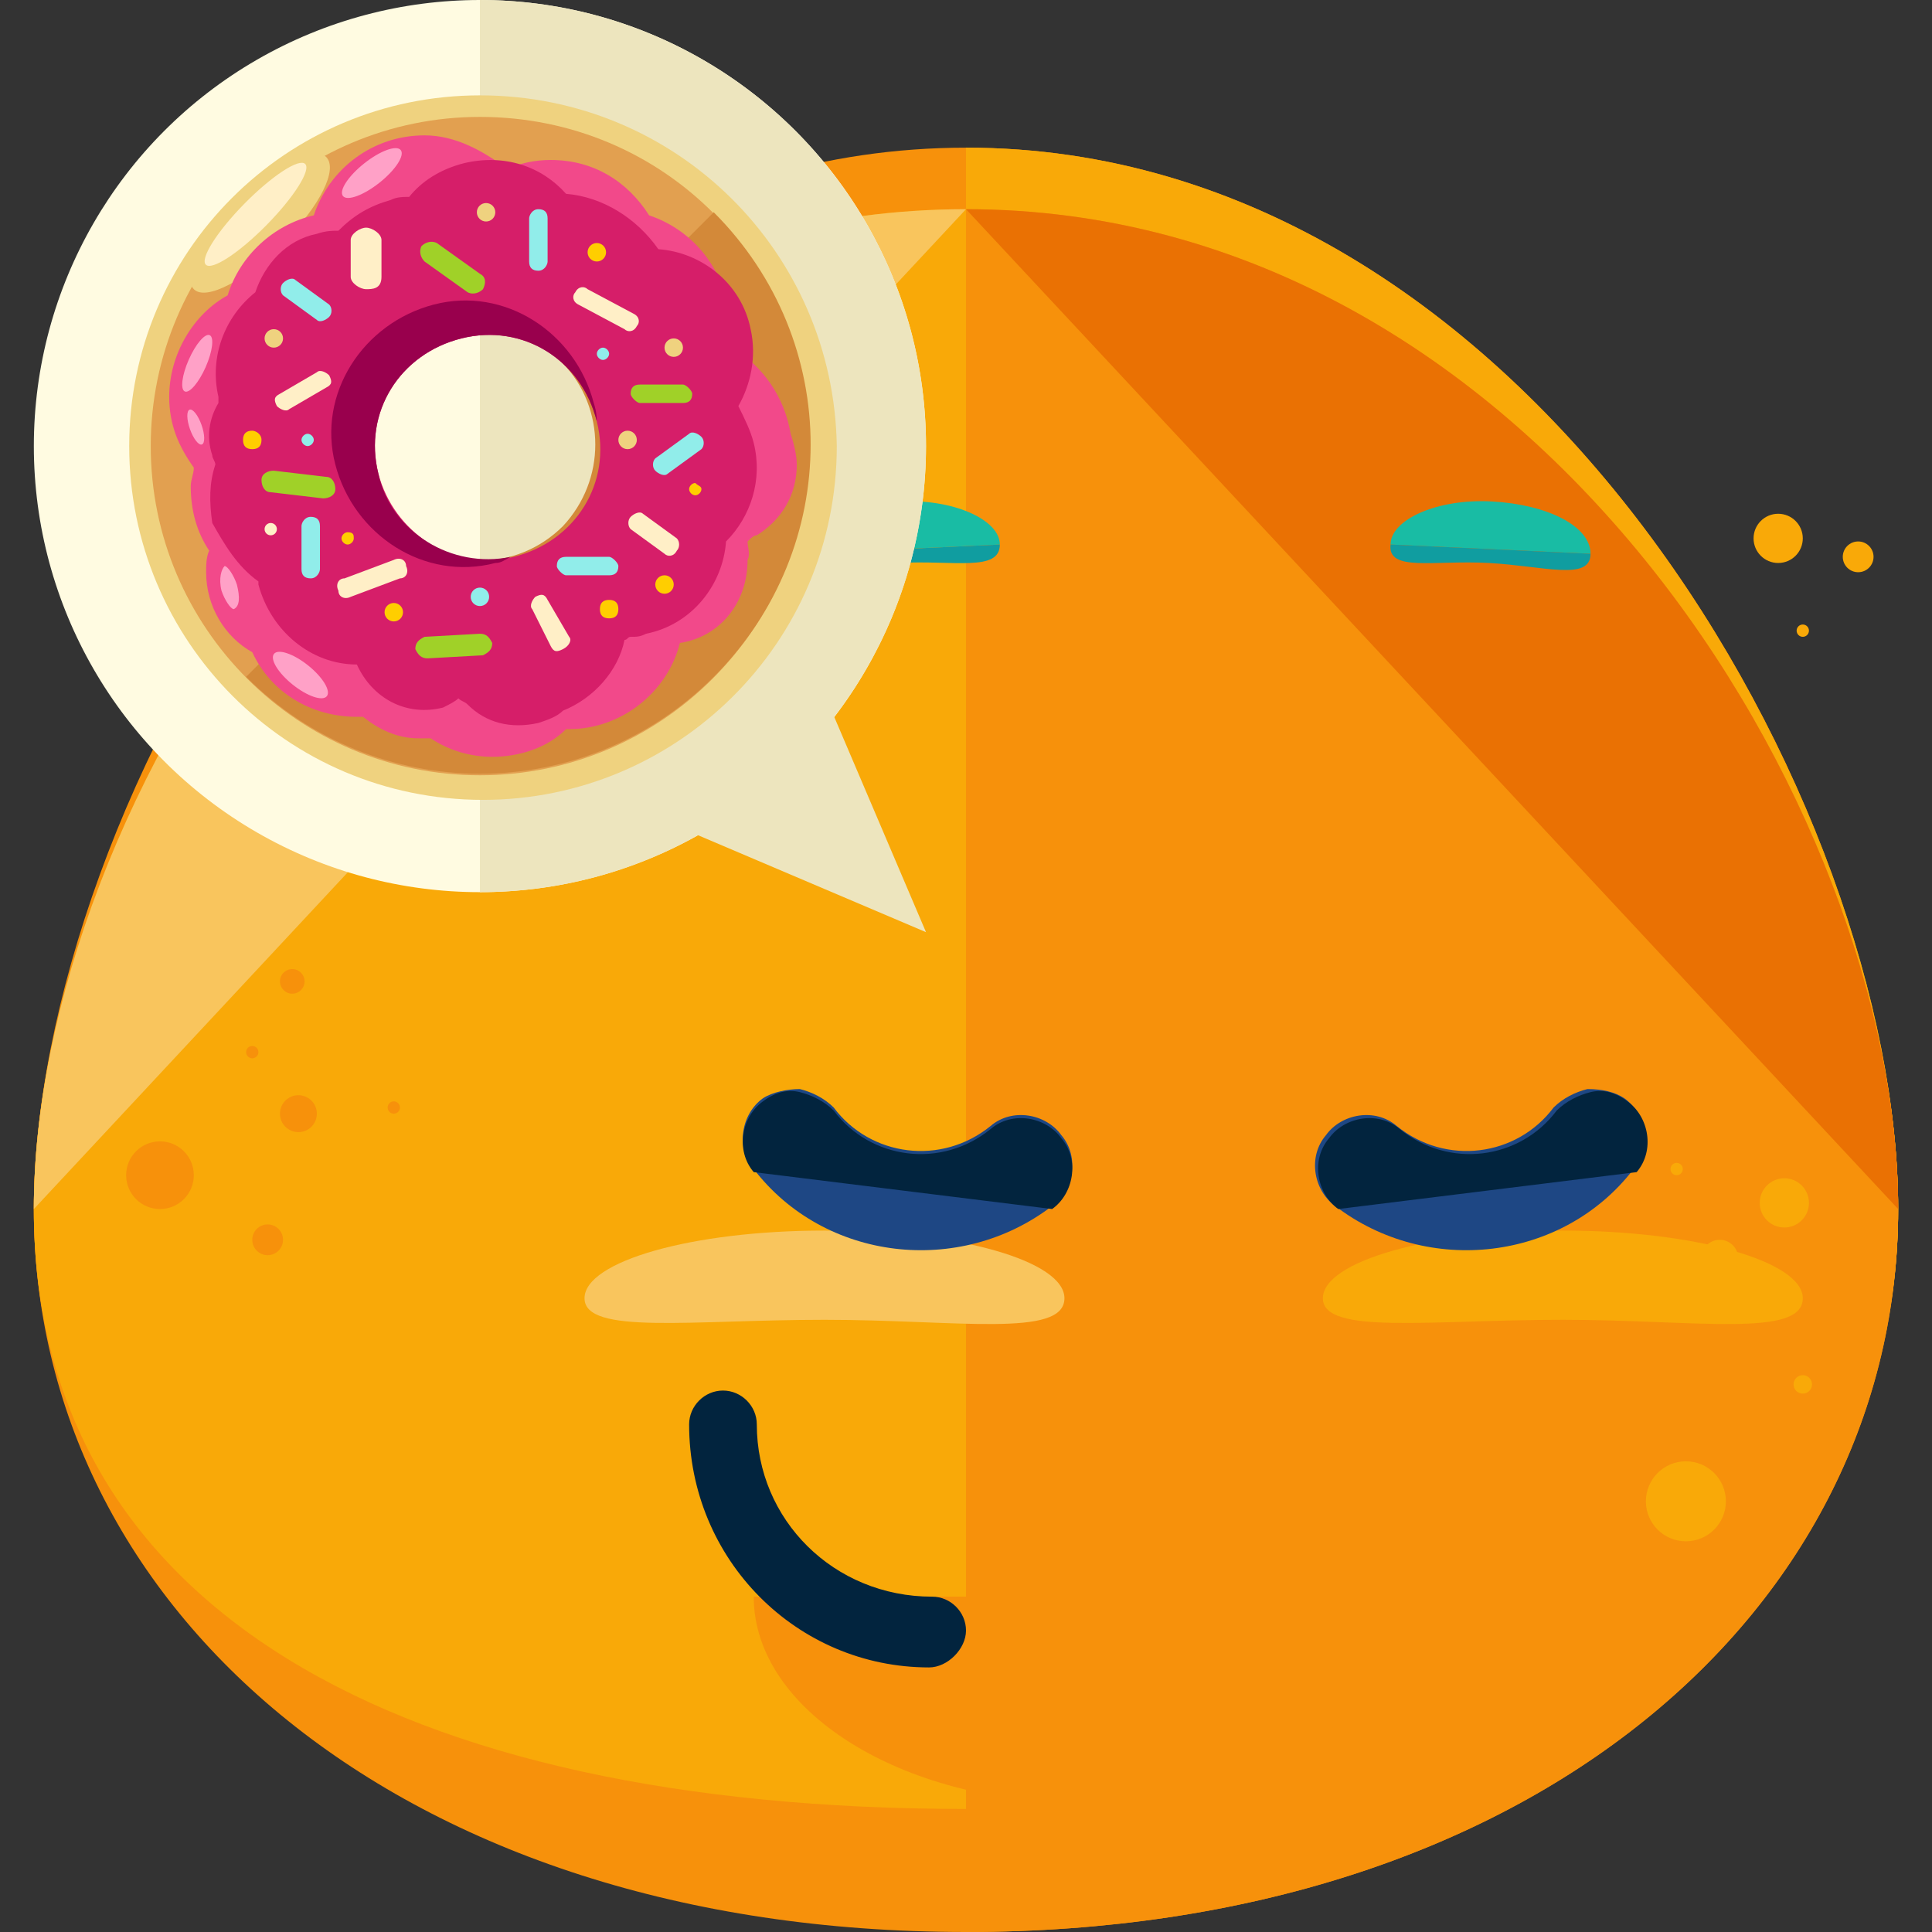 <?xml version="1.0" encoding="iso-8859-1"?>
<!-- Generator: Adobe Illustrator 19.0.0, SVG Export Plug-In . SVG Version: 6.00 Build 0)  -->
<svg version="1.1" id="Layer_1" xmlns="http://www.w3.org/2000/svg" xmlns:xlink="http://www.w3.org/1999/xlink" x="0px" y="0px"
	 viewBox="0 0 502.4 502.4" style="enable-background:new 0 0 502.4 502.4;" xml:space="preserve">
<rect x="0" y="0" width="502.4" height="502.4" fill="#333333" stroke="none"/>
<g>
	<path style="fill:#F7910B;" d="M493.6,314.4c0,104-95.2,188-242.4,188s-242.4-84-242.4-188s95.2-260,242.4-260
		S493.6,210.4,493.6,314.4z"/>
	<path style="fill:#F7910B;" d="M493.6,314.4c0,104-95.2,156-242.4,156s-242.4-52-242.4-156s95.2-276,242.4-276
		S493.6,210.4,493.6,314.4z"/>
</g>
<g>
	<path style="fill:#F9A908;" d="M251.2,38.4c147.2,0,242.4,172,242.4,276s-95.2,156-242.4,156"/>
	<path style="fill:#F9A908;" d="M493.6,314.4c0,104-95.2,156-242.4,156s-242.4-52-242.4-156s95.2-260,242.4-260
		S493.6,210.4,493.6,314.4z"/>
</g>
<path style="fill:#F9C55D;" d="M8.8,314.4c0-104,95.2-260,242.4-260"/>
<path style="fill:#F7910B;" d="M251.2,54.4c147.2,0,242.4,156,242.4,260s-95.2,188-242.4,188"/>
<path style="fill:#EA7103;" d="M251.2,54.4c147.2,0,242.4,156,242.4,260"/>
<g>
	<path style="fill:#19BCA4;" d="M233.6,130.4c-14.4,0.8-25.6,6.4-25.6,13.6l52-2.4C260,135.2,248,129.6,233.6,130.4z"/>
	<path style="fill:#19BCA4;" d="M388,130.4c-14.4-0.8-26.4,4.8-26.4,11.2l52,2.4C413.6,136.8,402.4,131.2,388,130.4z"/>
</g>
<g>
	<path style="fill:#109DA0;" d="M233.6,146.4c14.4-0.8,26.4,2.4,26.4-4.8l-52,2.4C208,151.2,219.2,147.2,233.6,146.4z"/>
	<path style="fill:#109DA0;" d="M387.2,146.4c14.4,0.8,26.4,4.8,26.4-2.4l-52-2.4C360.8,148.8,372.8,145.6,387.2,146.4z"/>
</g>
<path style="fill:#F9C55D;" d="M214.4,320c-34.4,0-62.4,8-62.4,17.6s28,5.6,62.4,5.6s62.4,4.8,62.4-5.6
	C276.8,328,249.6,320,214.4,320z"/>
<path style="fill:#F9A908;" d="M406.4,320c-34.4,0-62.4,8-62.4,17.6s28,5.6,62.4,5.6s62.4,4.8,62.4-5.6
	C468.8,328,440.8,320,406.4,320z"/>
<path style="fill:#1E4784;" d="M208,283.2c3.2,0.8,6.4,2.4,8.8,4.8c9.6,12.8,28,15.2,40.8,4.8c5.6-4.8,14.4-3.2,18.4,2.4
	c4.8,5.6,3.2,14.4-2.4,18.4c-24,18.4-59.2,14.4-77.6-9.6c-4.8-5.6-3.2-14.4,2.4-18.4C200.8,284,204.8,283.2,208,283.2z"/>
<path style="fill:#02243E;" d="M196,304.8c-4.8-5.6-3.2-14.4,2.4-18.4c3.2-2.4,6.4-3.2,9.6-2.4c3.2,0.8,6.4,2.4,8.8,4.8
	c9.6,12.8,28,15.2,40.8,4.8c5.6-4.8,14.4-3.2,18.4,2.4c4.8,5.6,3.2,14.4-2.4,18.4"/>
<path style="fill:#1E4784;" d="M412.8,283.2c-3.2,0.8-6.4,2.4-8.8,4.8c-9.6,12.8-28,15.2-40.8,4.8c-5.6-4.8-14.4-3.2-18.4,2.4
	c-4.8,5.6-3.2,14.4,2.4,18.4c24,18.4,59.2,14.4,77.6-9.6c4.8-5.6,3.2-14.4-2.4-18.4C420,284,416.8,283.2,412.8,283.2z"/>
<path style="fill:#02243E;" d="M425.6,304.8c4.8-5.6,3.2-14.4-2.4-18.4c-3.2-2.4-6.4-3.2-9.6-2.4c-3.2,0.8-6.4,2.4-8.8,4.8
	c-9.6,12.8-28,15.2-40.8,4.8c-5.6-4.8-14.4-3.2-18.4,2.4c-4.8,5.6-3.2,14.4,2.4,18.4"/>
<path style="fill:#F7910B;" d="M365.6,415.2c0,29.6-37.6,53.6-84.8,53.6c-46.4,0-84.8-24-84.8-53.6"/>
<path style="fill:#02243E;" d="M241.6,433.6c-34.4,0-62.4-28-62.4-63.2c0-4.8,4-8.8,8.8-8.8s8.8,4,8.8,8.8c0,24.8,20,44.8,45.6,44.8
	c4.8,0,8.8,4,8.8,8.8S246.4,433.6,241.6,433.6z"/>
<g>
	<circle style="fill:#F7910B;" cx="77.6" cy="289.6" r="4.8"/>
	<circle style="fill:#F7910B;" cx="41.6" cy="305.6" r="8.8"/>
	<circle style="fill:#F7910B;" cx="65.6" cy="273.6" r="1.6"/>
	<circle style="fill:#F7910B;" cx="102.4" cy="288" r="1.6"/>
</g>
<g>
	<circle style="fill:#F9A908;" cx="464" cy="312.8" r="6.4"/>
	<circle style="fill:#F9A908;" cx="436" cy="304" r="1.6"/>
	<circle style="fill:#F9A908;" cx="468.8" cy="360" r="2.4"/>
	<circle style="fill:#F9A908;" cx="438.4" cy="390.4" r="10.4"/>
	<circle style="fill:#F9A908;" cx="447.2" cy="327.2" r="4.8"/>
</g>
<g>
	<circle style="fill:#F7910B;" cx="69.6" cy="322.4" r="4"/>
	<circle style="fill:#F7910B;" cx="76" cy="255.2" r="3.2"/>
</g>
<g>
	<circle style="fill:#F9A908;" cx="33.6" cy="144.8" r="8.8"/>
	<circle style="fill:#F9A908;" cx="59.2" cy="116" r="4.8"/>
	<circle style="fill:#F9A908;" cx="468.8" cy="164" r="1.6"/>
	<circle style="fill:#F9A908;" cx="462.4" cy="140" r="6.4"/>
	<circle style="fill:#F9A908;" cx="483.2" cy="144.8" r="4"/>
	<circle style="fill:#F9A908;" cx="43.2" cy="168" r="4.8"/>
</g>
<circle style="fill:#FFFBE1;" cx="124.8" cy="116" r="116"/>
<g>
	<path style="fill:#EDE5BE;" d="M124.8,0c64,0,116,52,116,116s-52,116-116,116"/>
	<polygon style="fill:#EDE5BE;" points="240.8,242.4 139.2,199.2 139.2,139.2 196.8,139.2 	"/>
</g>
<path style="fill:#EFD27F;" d="M124.8,24.8c-50.4,0-91.2,40.8-91.2,91.2s40.8,92,92,92c50.4,0,92-40.8,92-92
	C216.8,65.6,176,24.8,124.8,24.8z M124.8,148.8c-17.6,0-32-14.4-32-32s14.4-32,32-32s32,14.4,32,32
	C157.6,134.4,143.2,148.8,124.8,148.8z"/>
<path style="fill:#E2A050;" d="M124.8,30.4c-47.2,0-85.6,38.4-85.6,85.6s38.4,85.6,85.6,85.6s85.6-38.4,85.6-85.6
	S172.8,30.4,124.8,30.4z M124.8,146.4c-16.8,0-30.4-13.6-30.4-30.4s13.6-30.4,30.4-30.4s30.4,13.6,30.4,30.4
	S141.6,146.4,124.8,146.4z"/>
<g>
	<path style="fill:#D38939;" d="M185.6,55.2l-39.2,39.2l0,0c11.2,12,11.2,30.4,0,42.4c-12,12-31.2,12-43.2,0L64,176
		c33.6,33.6,88,33.6,121.6,0S219.2,88.8,185.6,55.2z"/>
	<path style="fill:#D38939;" d="M104,137.6L104,137.6L104,137.6z"/>
</g>
<path style="fill:#EFD27F;" d="M84.8,40.8C88,44,83.2,53.6,73.6,63.2s-20,15.2-23.2,12S52,61.6,61.6,52.8
	C71.2,43.2,81.6,37.6,84.8,40.8z"/>
<ellipse transform="matrix(-0.712 -0.702 0.702 -0.712 74.662 142.079)" style="fill:#FFEFC7;" cx="66.48" cy="55.722" rx="4" ry="18.4"/>
<path style="fill:#F2498A;" d="M194.4,140.8c0.8-0.8,1.6-1.6,2.4-1.6c6.4-4,10.4-10.4,10.4-18.4c0-2.4-0.8-5.6-1.6-8
	c-1.6-9.6-7.2-17.6-15.2-22.4c0-0.8-0.8-1.6-0.8-1.6c0-1.6,0-2.4,0-4c0-13.6-8.8-24.8-20.8-28.8c-5.6-8.8-14.4-14.4-25.6-14.4
	c-4,0-8,0.8-11.2,2.4c-6.4-4.8-13.6-8.8-21.6-8.8C96.8,35.2,85.6,44,81.6,56c-10.4,2.4-19.2,10.4-22.4,20.8
	C50.4,81.6,44,92,44,103.2c0,7.2,2.4,12.8,6.4,18.4c0,1.6-0.8,3.2-0.8,4.8c0,6.4,1.6,12,4.8,16.8c-0.8,1.6-0.8,4-0.8,5.6
	c0,8.8,4.8,16.8,12,20.8c4.8,10.4,15.2,16.8,27.2,16.8c0.8,0,0.8,0,1.6,0c4,3.2,8.8,5.6,14.4,5.6c0.8,0,1.6,0,3.2,0
	c4.8,3.2,10.4,4.8,16,4.8c7.2,0,14.4-2.4,19.2-7.2h0.8c13.6,0,25.6-9.6,28.8-22.4c10.4-1.6,17.6-10.4,17.6-21.6
	C195.2,144,194.4,142.4,194.4,140.8z M124.8,148.8c-17.6,0-32-14.4-32-32s14.4-32,32-32s32,14.4,32,32
	C157.6,134.4,143.2,148.8,124.8,148.8z"/>
<path style="fill:#D61E69;" d="M119.2,181.6c0.8,0.8,1.6,0.8,2.4,1.6c4.8,4.8,11.2,6.4,18.4,4.8c2.4-0.8,4.8-1.6,6.4-3.2
	c8-3.2,14.4-10.4,16-18.4c0.8,0,0.8-0.8,1.6-0.8c1.6,0,2.4,0,4-0.8c12-2.4,20-12.8,20.8-24c6.4-6.4,9.6-16,7.2-25.6
	c-0.8-3.2-2.4-6.4-4-9.6c3.2-5.6,4.8-12.8,3.2-20c-2.4-12-12.8-20-24-20.8c-5.6-8-14.4-13.6-24-14.4c-6.4-7.2-16-10.4-26.4-8
	c-6.4,1.6-11.2,4.8-14.4,8.8c-1.6,0-3.2,0-4.8,0.8C96,53.6,92,56,88,60c-1.6,0-3.2,0-5.6,0.8c-8,1.6-13.6,8-16,15.2
	c-8,6.4-12,16.8-9.6,27.2c0,0.8,0,0.8,0,1.6c-2.4,4-3.2,8.8-1.6,13.6c0,0.8,0.8,1.6,0.8,2.4c-1.6,4.8-1.6,9.6-0.8,15.2
	c3.2,5.6,6.4,11.2,12,15.2v0.8c3.2,12,13.6,20.8,25.6,20.8c4,8.8,12.8,13.6,22.4,11.2C116.8,183.2,118.4,182.4,119.2,181.6z
	 M98.4,123.2c-4-16,5.6-31.2,21.6-35.2s31.2,5.6,35.2,21.6s-5.6,31.2-21.6,35.2S102.4,138.4,98.4,123.2z"/>
<g>
	
		<ellipse transform="matrix(-0.622 -0.783 0.783 -0.622 121.561 148.666)" style="fill:#FFA1C7;" cx="96.641" cy="45.01" rx="3.2" ry="9.6"/>
	
		<ellipse transform="matrix(-0.915 -0.404 0.404 -0.915 60.034 201.661)" style="fill:#FFA1C7;" cx="51.281" cy="94.5" rx="2.4" ry="8"/>
	<path style="fill:#FFA1C7;" d="M58.4,147.2c0.8,0,2.4,2.4,3.2,4.8c0.8,3.2,0.8,5.6-0.8,6.4c-0.8,0-2.4-2.4-3.2-4.8
		C56.8,150.4,57.6,148,58.4,147.2z"/>
	
		<ellipse transform="matrix(-0.625 0.781 -0.781 -0.625 264.071 224.184)" style="fill:#FFA1C7;" cx="78.18" cy="175.53" rx="3.2" ry="8.8"/>
	
		<ellipse transform="matrix(-0.943 0.332 -0.332 -0.943 135.768 198.828)" style="fill:#FFA1C7;" cx="50.911" cy="111.004" rx="1.6" ry="4.8"/>
</g>
<path style="fill:#FFEFC7;" d="M99.2,72c0,3.2-2.4,3.2-4,3.2l0,0c-1.6,0-4-1.6-4-3.2v-9.6c0-1.6,2.4-3.2,4-3.2l0,0
	c1.6,0,4,1.6,4,3.2V72z"/>
<g>
	<path style="fill:#A0D128;" d="M124.8,71.2c1.6,0.8,1.6,2.4,0.8,4l0,0c-0.8,0.8-2.4,1.6-4,0.8l-11.2-8c-0.8-0.8-1.6-2.4-0.8-4l0,0
		c0.8-0.8,2.4-1.6,4-0.8L124.8,71.2z"/>
	<path style="fill:#A0D128;" d="M84.8,124c1.6,0,2.4,1.6,2.4,3.2l0,0c0,1.6-1.6,2.4-3.2,2.4L70.4,128c-1.6,0-2.4-1.6-2.4-3.2l0,0
		c0-1.6,1.6-2.4,3.2-2.4L84.8,124z"/>
	<path style="fill:#A0D128;" d="M124.8,164.8c1.6,0,2.4,0.8,3.2,2.4l0,0c0,1.6-0.8,2.4-2.4,3.2l-14.4,0.8c-1.6,0-2.4-0.8-3.2-2.4
		l0,0c0-1.6,0.8-2.4,2.4-3.2L124.8,164.8z"/>
</g>
<g>
	<path style="fill:#FFEFC7;" d="M91.2,155.2c-1.6,0.8-3.2,0-3.2-1.6l0,0c-0.8-1.6,0-3.2,1.6-3.2l12.8-4.8c1.6-0.8,3.2,0,3.2,1.6l0,0
		c0.8,1.6,0,3.2-1.6,3.2L91.2,155.2z"/>
	<path style="fill:#FFEFC7;" d="M150.4,79.2c-1.6-0.8-1.6-2.4-0.8-3.2l0,0c0.8-1.6,2.4-1.6,3.2-0.8l12,6.4c1.6,0.8,1.6,2.4,0.8,3.2
		l0,0c-0.8,1.6-2.4,1.6-3.2,0.8L150.4,79.2z"/>
	<path style="fill:#FFEFC7;" d="M75.2,106.4c-0.8,0.8-2.4,0-3.2-0.8l0,0c-0.8-1.6-0.8-2.4,0.8-3.2l9.6-5.6c0.8-0.8,2.4,0,3.2,0.8
		l0,0c0.8,1.6,0.8,2.4-0.8,3.2L75.2,106.4z"/>
</g>
<g>
	<path style="fill:#91EDEA;" d="M142.4,68c0,0.8-0.8,2.4-2.4,2.4l0,0c-1.6,0-2.4-0.8-2.4-2.4V56.8c0-0.8,0.8-2.4,2.4-2.4l0,0
		c1.6,0,2.4,0.8,2.4,2.4V68z"/>
	<path style="fill:#91EDEA;" d="M83.2,148c0,0.8-0.8,2.4-2.4,2.4l0,0c-1.6,0-2.4-0.8-2.4-2.4v-11.2c0-0.8,0.8-2.4,2.4-2.4l0,0
		c1.6,0,2.4,0.8,2.4,2.4V148z"/>
	<path style="fill:#91EDEA;" d="M173.6,123.2c-0.8,0.8-2.4,0-3.2-0.8l0,0c-0.8-0.8-0.8-2.4,0-3.2l8.8-6.4c0.8-0.8,2.4,0,3.2,0.8l0,0
		c0.8,0.8,0.8,2.4,0,3.2L173.6,123.2z"/>
	<path style="fill:#91EDEA;" d="M85.6,79.2c0.8,0.8,0.8,2.4,0,3.2l0,0c-0.8,0.8-2.4,1.6-3.2,0.8l-8.8-6.4c-0.8-0.8-0.8-2.4,0-3.2
		l0,0c0.8-0.8,2.4-1.6,3.2-0.8L85.6,79.2z"/>
	<path style="fill:#91EDEA;" d="M147.2,149.6c-0.8,0-2.4-1.6-2.4-2.4l0,0c0-1.6,0.8-2.4,2.4-2.4h11.2c0.8,0,2.4,1.6,2.4,2.4l0,0
		c0,1.6-0.8,2.4-2.4,2.4H147.2z"/>
</g>
<path style="fill:#A0D128;" d="M166.4,104.8c-0.8,0-2.4-1.6-2.4-2.4l0,0c0-1.6,0.8-2.4,2.4-2.4h11.2c0.8,0,2.4,1.6,2.4,2.4l0,0
	c0,1.6-0.8,2.4-2.4,2.4H166.4z"/>
<g>
	<path style="fill:#FFEFC7;" d="M164,137.6c-0.8-0.8-0.8-2.4,0-3.2l0,0c0.8-0.8,2.4-1.6,3.2-0.8l8.8,6.4c0.8,0.8,0.8,2.4,0,3.2l0,0
		c-0.8,1.6-2.4,1.6-3.2,0.8L164,137.6z"/>
	<path style="fill:#FFEFC7;" d="M138.4,158.4c-0.8-0.8,0-2.4,0.8-3.2l0,0c1.6-0.8,2.4-0.8,3.2,0.8l5.6,9.6c0.8,0.8,0,2.4-1.6,3.2
		l0,0c-1.6,0.8-2.4,0.8-3.2-0.8L138.4,158.4z"/>
</g>
<path style="fill:#99004D;" d="M98.4,123.2c-4-16,5.6-31.2,21.6-35.2s31.2,5.6,35.2,21.6c0,0.8,0,0.8,0,1.6c0-2.4,0-4-0.8-6.4
	c-4.8-18.4-23.2-30.4-41.6-25.6s-30.4,23.2-25.6,41.6s23.2,30.4,41.6,25.6c1.6,0,2.4-0.8,4-1.6C117.6,148,101.6,138.4,98.4,123.2z"
	/>
<g>
	<circle style="fill:#EFD27F;" cx="71.2" cy="88" r="2.4"/>
	<circle style="fill:#EFD27F;" cx="163.2" cy="114.4" r="2.4"/>
</g>
<g>
	<path style="fill:#FFCE00;" d="M68,114.4c0,1.6-0.8,2.4-2.4,2.4s-2.4-0.8-2.4-2.4s0.8-2.4,2.4-2.4C66.4,112,68,112.8,68,114.4z"/>
	<circle style="fill:#FFCE00;" cx="172.8" cy="152" r="2.4"/>
	<path style="fill:#FFCE00;" d="M92,140c0,0.8-0.8,1.6-1.6,1.6c-0.8,0-1.6-0.8-1.6-1.6s0.8-1.6,1.6-1.6C92,138.4,92,139.2,92,140z"
		/>
	<path style="fill:#FFCE00;" d="M182.4,127.2c0,0.8-0.8,1.6-1.6,1.6s-1.6-0.8-1.6-1.6s0.8-1.6,1.6-1.6
		C181.6,126.4,182.4,126.4,182.4,127.2z"/>
</g>
<g>
	<path style="fill:#91EDEA;" d="M81.6,114.4c0,0.8-0.8,1.6-1.6,1.6c-0.8,0-1.6-0.8-1.6-1.6c0-0.8,0.8-1.6,1.6-1.6
		S81.6,113.6,81.6,114.4z"/>
	<path style="fill:#91EDEA;" d="M158.4,92c0,0.8-0.8,1.6-1.6,1.6s-1.6-0.8-1.6-1.6s0.8-1.6,1.6-1.6C157.6,90.4,158.4,91.2,158.4,92z
		"/>
</g>
<circle style="fill:#FFEFC7;" cx="70.4" cy="137.6" r="1.6"/>
<g>
	<circle style="fill:#FFCE00;" cx="155.2" cy="65.6" r="2.4"/>
	<circle style="fill:#FFCE00;" cx="102.4" cy="159.2" r="2.4"/>
</g>
<circle style="fill:#91EDEA;" cx="124.8" cy="155.2" r="2.4"/>
<path style="fill:#FFCE00;" d="M160.8,158.4c0,1.6-0.8,2.4-2.4,2.4c-1.6,0-2.4-0.8-2.4-2.4s0.8-2.4,2.4-2.4S160.8,156.8,160.8,158.4
	z"/>
<g>
	<circle style="fill:#EFD27F;" cx="126.4" cy="55.2" r="2.4"/>
	<circle style="fill:#EFD27F;" cx="175.2" cy="90.4" r="2.4"/>
</g>
<g>
</g>
<g>
</g>
<g>
</g>
<g>
</g>
<g>
</g>
<g>
</g>
<g>
</g>
<g>
</g>
<g>
</g>
<g>
</g>
<g>
</g>
<g>
</g>
<g>
</g>
<g>
</g>
<g>
</g>
</svg>
